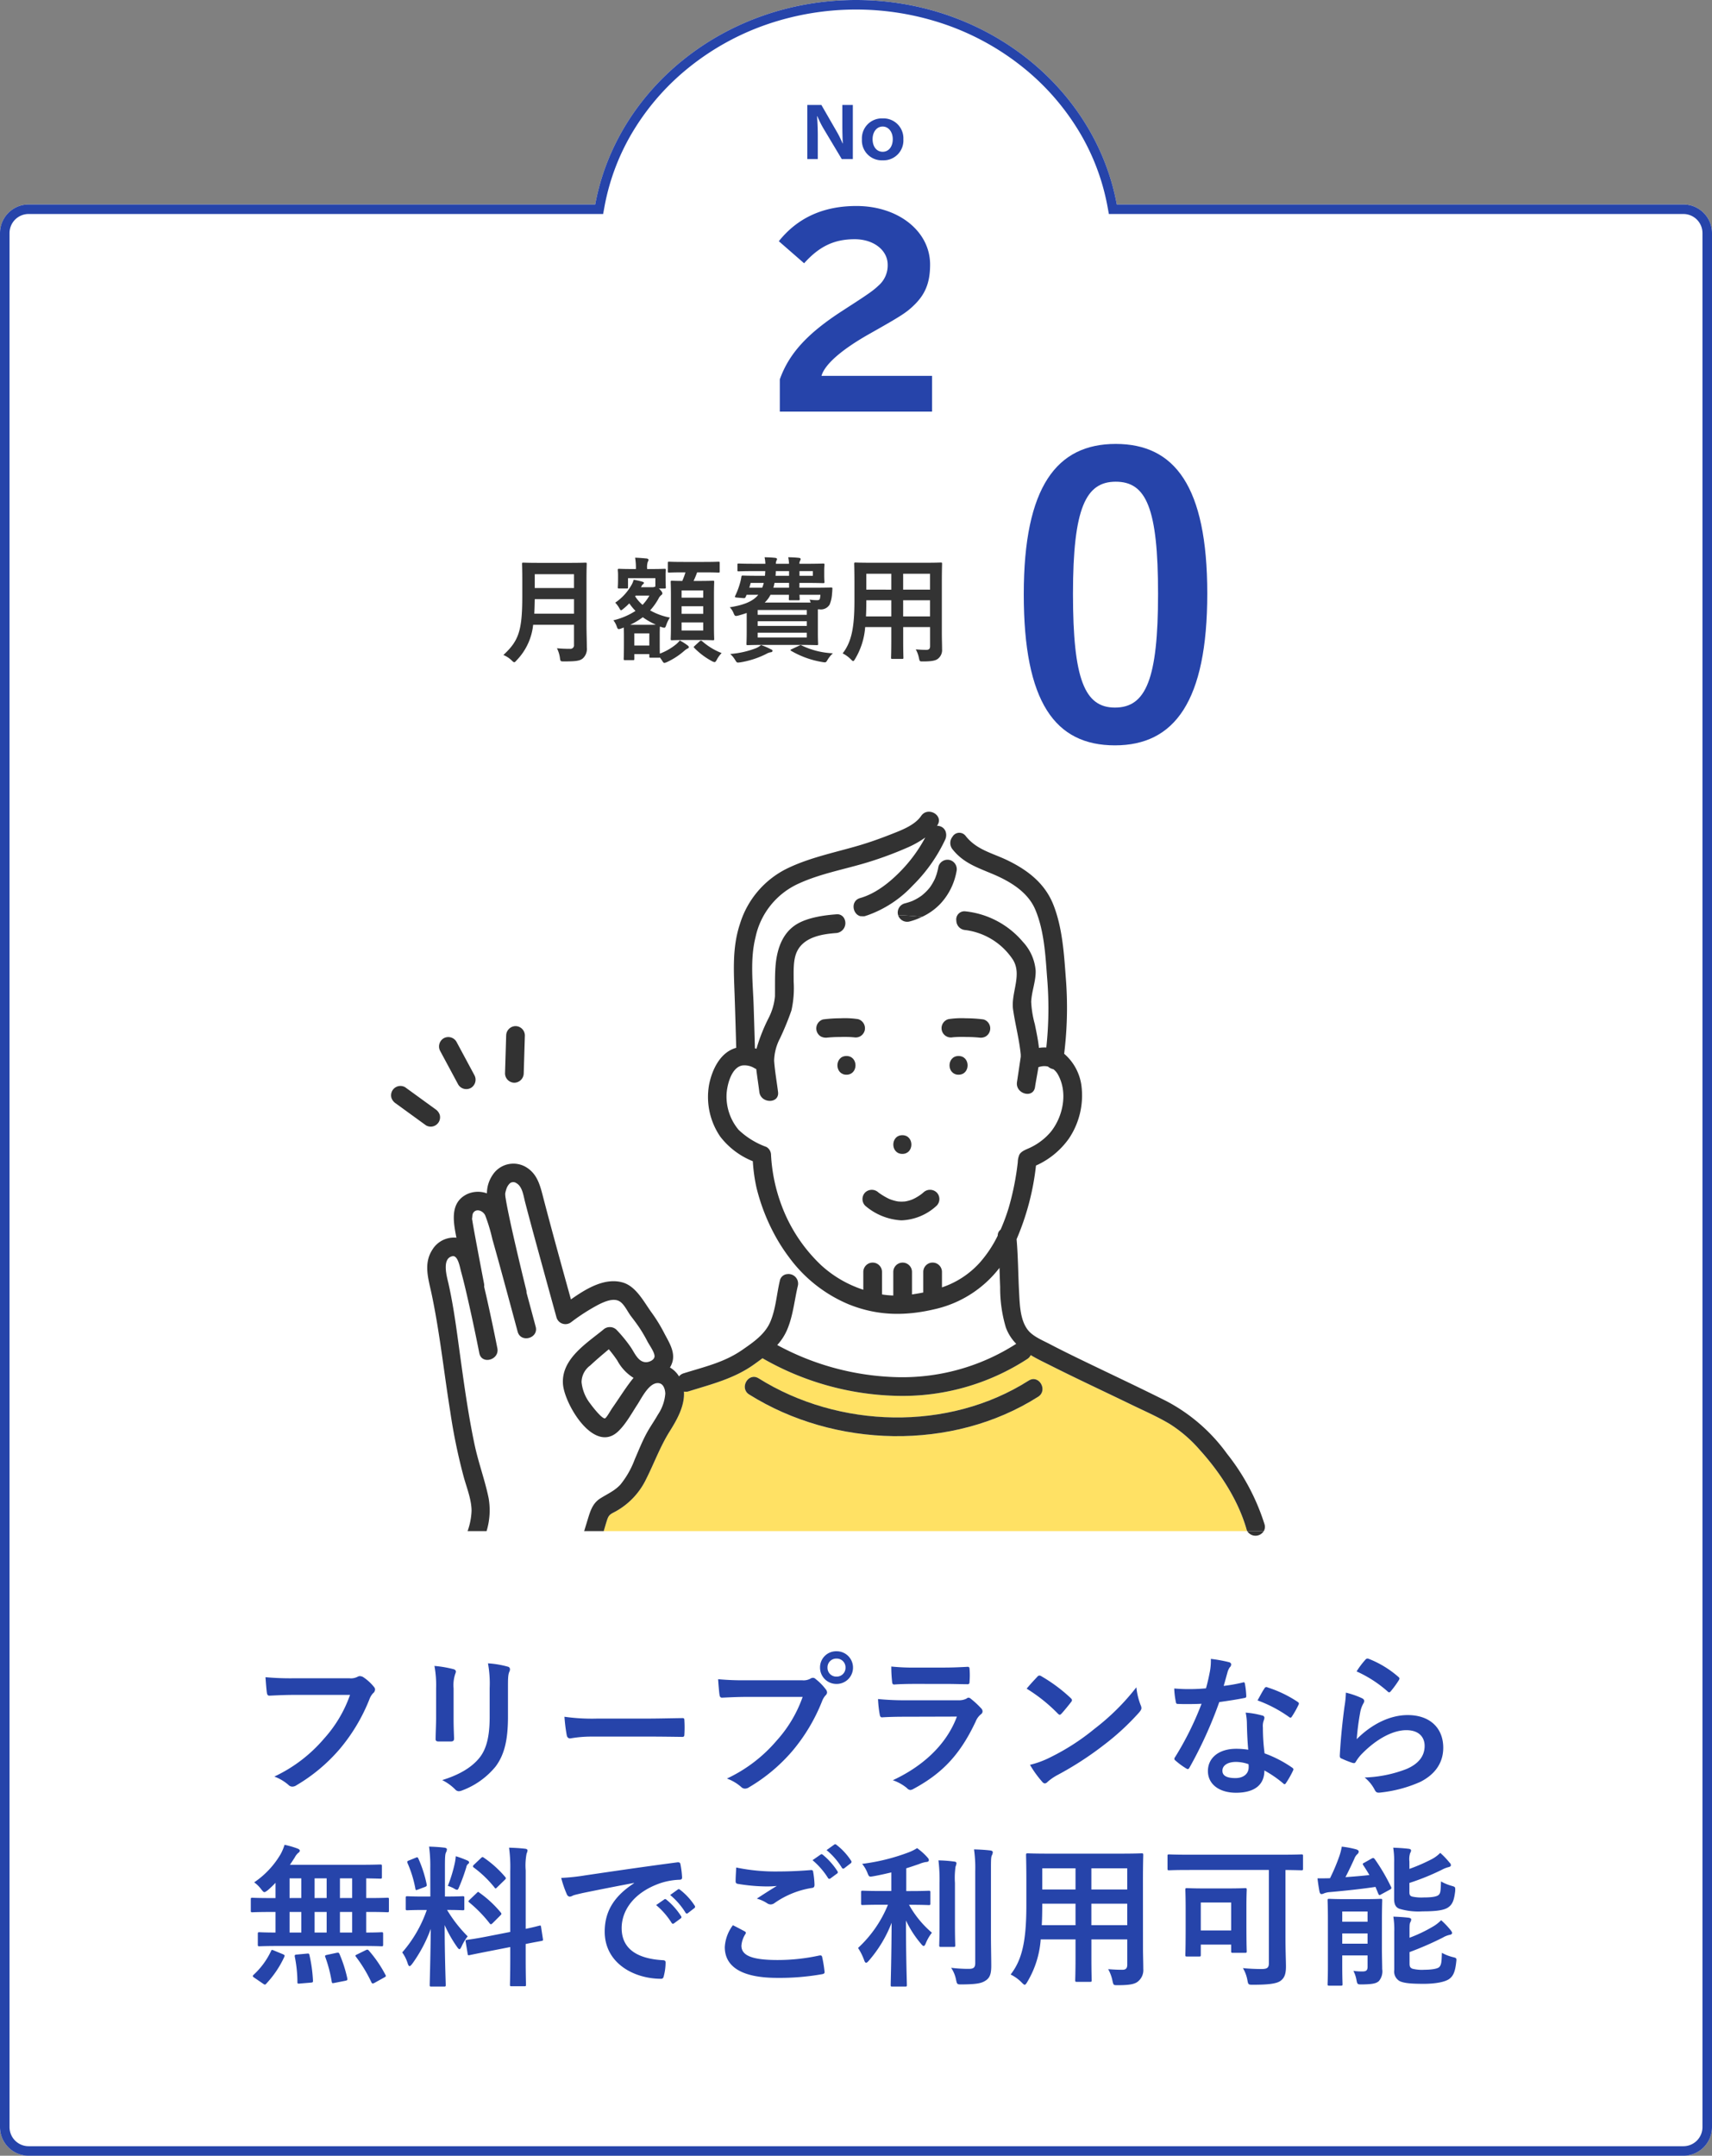 <svg xmlns="http://www.w3.org/2000/svg" width="359" height="452" viewBox="0 0 359 452"><rect x="0" y="0" width="359" height="452" fill="#808080" stroke="none"/><g transform="translate(-504 -6007)"><path d="M6,452a6,6,0,0,1-6-6V48.87a6,6,0,0,1,6-6H124.81C129.316,18.521,152.087,0,179.5,0s50.184,18.521,54.689,42.87H353a6,6,0,0,1,6,6V446a6,6,0,0,1-6,6Z" transform="translate(504 6007)" fill="#fff"/><path d="M353,450a4,4,0,0,0,4-4V48.87a4,4,0,0,0-4-4H232.526l-.3-1.636A47.088,47.088,0,0,0,225.9,26.952a50.849,50.849,0,0,0-11.705-13.081,54.323,54.323,0,0,0-15.876-8.709,57.564,57.564,0,0,0-37.634,0,54.324,54.324,0,0,0-15.876,8.709A50.848,50.848,0,0,0,133.1,26.952a47.086,47.086,0,0,0-6.325,16.281l-.3,1.636H6a4,4,0,0,0-4,4V446a4,4,0,0,0,4,4H353m0,2H6a6,6,0,0,1-6-6V48.87a6,6,0,0,1,6-6H124.81C129.316,18.521,152.087,0,179.5,0s50.184,18.521,54.689,42.87H353a6,6,0,0,1,6,6V446A6,6,0,0,1,353,452Z" transform="translate(504 6007)" fill="#2644aa"/><path d="M4.524,1.3H36.452V-6.188H13.26c.676-2.392,4.16-5.46,9.932-8.736l1.56-.884C29.8-18.668,31.1-19.5,32.5-20.852c2.548-2.392,3.536-4.888,3.536-8.684,0-6.968-6.656-12.272-15.444-12.272-6.916,0-12.324,2.444-16.276,7.384L9.62-29.8c3.172-3.536,6.292-5.044,10.608-5.044,3.952,0,6.916,2.288,6.916,5.356a5.591,5.591,0,0,1-1.924,4.368c-.988.936-1.872,1.612-6.4,4.524l-1.2.78C10.3-15.08,6.448-10.868,4.524-5.46Z" transform="translate(663 6092)" fill="#2644aa"/><path d="M1.288-10.99V.35h2.2v-5c0-1.33-.07-2.9-.154-3.976H3.4a21.209,21.209,0,0,0,1.358,2.7L8.512.35h2.324V-10.99h-2.2v4.34c0,1.274.042,2.884.1,3.724H8.68a20.649,20.649,0,0,0-1.3-2.618L4.242-10.99ZM17.094-8.176A4.182,4.182,0,0,0,12.74-3.794,4.167,4.167,0,0,0,17.094.616a4.163,4.163,0,0,0,4.34-4.41A4.179,4.179,0,0,0,17.094-8.176Zm0,1.708c1.218,0,2.114,1.12,2.114,2.646,0,1.582-.854,2.646-2.114,2.646S14.98-2.24,14.98-3.822C14.98-5.362,15.862-6.468,17.094-6.468Z" transform="translate(672 6040)" fill="#2644aa"/><path d="M18.984-15.48c0-2.04.048-3.12.048-3.264,0-.264-.024-.288-.264-.288-.168,0-.936.048-3.168.048H8.928c-2.232,0-3.024-.048-3.192-.048-.24,0-.264.024-.264.288,0,.144.048,1.224.048,3.264v3.528c0,7.3-.792,9.336-3.96,12.288A5.494,5.494,0,0,1,3.288,1.464c.264.264.408.384.552.384s.264-.144.5-.408A12.547,12.547,0,0,0,7.8-6h8.568v4.2a.749.749,0,0,1-.84.84,27.259,27.259,0,0,1-2.736-.12A6.639,6.639,0,0,1,13.416.936c.1.768.144.744.888.744,2.544,0,3.36-.12,3.984-.7a2.716,2.716,0,0,0,.768-2.232c0-1.32-.072-3.144-.072-4.8ZM8.04-8.328c.048-.912.072-1.92.1-3.048h8.232v3.048Zm8.328-8.28v2.9H8.136v-2.9Zm19.2,0c0-.408.048-.72.048-.864,0-.24-.024-.264-.288-.264-.144,0-.816.048-2.808.048H31.7v-.1a3.746,3.746,0,0,1,.12-1.368,1.043,1.043,0,0,0,.168-.48c0-.1-.144-.24-.384-.264-.84-.072-1.536-.144-2.424-.168a12.307,12.307,0,0,1,.168,2.28v.1h-.72c-1.968,0-2.664-.048-2.808-.048-.24,0-.264.024-.264.264,0,.168.048.456.048,1.008v.528c0,1.632-.048,1.9-.048,2.064,0,.24.024.264.264.264h1.632c.216,0,.24-.024.24-.264v-1.9h5.736v1.752l-.192.072a1.053,1.053,0,0,1-.456.072H30.408l.12-.216a1.117,1.117,0,0,1,.336-.432c.12-.1.168-.144.168-.264s-.1-.168-.336-.24a12.557,12.557,0,0,0-1.824-.408,4.388,4.388,0,0,1-.528,1.224,10.979,10.979,0,0,1-3.336,3.576,5.35,5.35,0,0,1,.888,1.2c.144.24.216.384.336.384s.264-.12.552-.36a12.543,12.543,0,0,0,1.176-1.08,12,12,0,0,0,1.3,1.584,14.923,14.923,0,0,1-4.632,1.968,4.568,4.568,0,0,1,.744,1.416c.12.312.216.432.384.432a1.587,1.587,0,0,0,.528-.144,4.669,4.669,0,0,0,.528-.192c0,.312.024.84.024,1.728v1.368c0,2.808-.048,3.312-.048,3.456,0,.264.024.288.288.288h1.68c.24,0,.264-.024.264-.288V.144H32.16v.5c0,.24.024.264.264.264H34.1c.168,0,.24,0,.264-.072l.432.6c.24.408.336.552.528.552A1.916,1.916,0,0,0,35.9,1.8,15.045,15.045,0,0,0,39.528-.576a3.7,3.7,0,0,1,.624-.432c.168-.072.288-.144.288-.288,0-.12-.048-.24-.264-.384a10.582,10.582,0,0,0-1.632-1.032,4.544,4.544,0,0,1-.816.84,11.954,11.954,0,0,1-3.36,1.92c-.024-.456-.024-1.248-.024-2.664V-4.1c0-.792.024-1.3.048-1.536l.384.144c.7.192.7.192.96-.528a6.167,6.167,0,0,1,.744-1.488,13.521,13.521,0,0,1-4.152-1.512,13.239,13.239,0,0,0,1.752-2.448,1.992,1.992,0,0,1,.6-.768c.144-.12.216-.192.216-.336,0-.168-.1-.408-.5-.816l-.24-.216h1.176c.264,0,.288-.024.288-.264,0-.168-.048-.432-.048-2.064ZM32.16-4.2v2.544H29.016V-4.2ZM28.152-6a15.369,15.369,0,0,0,2.64-1.584,15.05,15.05,0,0,0,2.736,1.56C33.168-6,32.64-6,31.824-6ZM29.3-12.12h2.88a10.189,10.189,0,0,1-1.44,1.944,7.944,7.944,0,0,1-1.56-1.8Zm10.44-4.872a14.622,14.622,0,0,1-.672,1.8c-1.464,0-2.016-.048-2.136-.048-.264,0-.288.024-.288.264,0,.144.048.96.048,2.88v6.288c0,1.824-.048,2.64-.048,2.76,0,.264.024.288.288.288.144,0,.792-.048,2.736-.048h3.072c1.92,0,2.592.048,2.76.048.24,0,.264-.024.264-.288,0-.12-.048-.936-.048-2.76v-6.384c0-1.824.048-2.664.048-2.784,0-.24-.024-.264-.264-.264-.168,0-.84.048-2.76.048h-1.3a18.575,18.575,0,0,0,.744-1.8h1.464c2.16,0,2.88.048,3.024.048.216,0,.24-.024.24-.264V-18.96c0-.24-.024-.264-.24-.264-.144,0-.864.048-3.024.048H39.312c-2.136,0-2.856-.048-3-.048-.24,0-.264.024-.264.264v1.752c0,.24.024.264.264.264.144,0,.864-.048,3-.048ZM43.464-4.8H38.928V-6.5h4.536ZM38.928-8.3V-9.888h4.536V-8.3Zm4.536-4.9v1.512H38.928V-13.2ZM41.712-1.608c-.24.216-.312.264-.12.456a15.021,15.021,0,0,0,3.672,2.76,1.438,1.438,0,0,0,.576.216c.168,0,.288-.144.5-.552a5.733,5.733,0,0,1,.984-1.344,13.661,13.661,0,0,1-4.1-2.5.342.342,0,0,0-.5.024ZM58.7-18.792a1.43,1.43,0,0,1,.1-.6c.048-.144.144-.264.144-.384,0-.144-.192-.24-.432-.264-.7-.072-1.3-.1-2.184-.12a7.613,7.613,0,0,1,.168,1.368H54.144c-2.3,0-3.1-.048-3.24-.048-.24,0-.264.024-.264.264v1.128c0,.216.024.24.264.24.144,0,.936-.048,3.24-.048h2.328c-.024.36-.024.672-.072.984H55.008c-2.328,0-3.12-.048-3.264-.048-.216,0-.264.072-.288.336a9.882,9.882,0,0,1-.288,1.272,16.065,16.065,0,0,1-1.008,2.664c-.1.216-.072.288.288.336l1.44.12c.312.024.384-.048.48-.264l.192-.432h2.448c-1.056,1.32-2.9,2.136-5.976,2.616a3.711,3.711,0,0,1,.792,1.224c.288.672.336.672,1.056.5.6-.168,1.176-.336,1.7-.528v3.936c0,1.608-.048,2.376-.048,2.544,0,.24.024.264.264.264.144,0,1.272-.048,3.48-.048h7.512c2.208,0,3.336.048,3.5.048.24,0,.264-.024.264-.264,0-.144-.048-.792-.048-2.3V-9.24h.312a2.142,2.142,0,0,0,2.16-1.008,6.881,6.881,0,0,0,.5-2.3c.048-.336.048-.6.072-.984.024-.192-.024-.288-.264-.288-.144,0-.96.048-3.288.048h-3.36v-1.008h1.1c2.5,0,3.72.048,3.864.048.264,0,.288-.024.288-.264,0-.12-.048-.48-.048-1.368v-.864c0-.84.048-1.2.048-1.344,0-.24-.024-.264-.288-.264-.144,0-1.368.048-3.864.048h-1.1a1.123,1.123,0,0,1,.12-.6,1.3,1.3,0,0,0,.144-.384c0-.144-.144-.24-.384-.264a21.242,21.242,0,0,0-2.232-.12,7.613,7.613,0,0,1,.168,1.368Zm-2.352,8.136a5.712,5.712,0,0,0,1.224-1.632H61.44c0,.5-.024.792-.024.888,0,.24.024.264.288.264h1.728c.24,0,.264-.024.264-.264,0-.072-.024-.36-.048-.888H68.04a6.077,6.077,0,0,1-.1.768c-.072.288-.216.36-.624.36a9.927,9.927,0,0,1-1.536-.12c.072.168.144.408.216.624ZM65.184-9.1v1.008h-10.3V-9.1Zm0,5.76h-10.3V-4.344h10.3ZM54.888-5.76v-.984h10.3v.984Zm3.288-8.016c.1-.312.168-.648.24-1.008h3.048v1.008Zm8.28-3.48v.984H63.648v-.984Zm-7.824.984c.024-.312.048-.648.048-.984h2.784v.984Zm-5.5,2.5.288-1.008H56.16a6.207,6.207,0,0,1-.336,1.008ZM62.016-.888c-.312.144-.336.192-.1.36A18.97,18.97,0,0,0,68.376,1.8a3.347,3.347,0,0,0,.576.072c.24,0,.336-.1.528-.432A6.273,6.273,0,0,1,70.656-.024a16.674,16.674,0,0,1-6.528-1.632c-.216-.12-.264-.1-.576.048Zm-6.432-.864a3.829,3.829,0,0,1-1.032.648A19.1,19.1,0,0,1,49.128.12a5.473,5.473,0,0,1,1.056,1.3c.264.408.312.5.576.5.1,0,.288-.024.5-.048A18.746,18.746,0,0,0,56.664.12a2.678,2.678,0,0,1,.96-.36c.24-.024.36-.144.36-.288,0-.168-.1-.24-.336-.336A13.547,13.547,0,0,0,55.584-1.752ZM93.5-14.832c0-2.5.048-3.792.048-3.936,0-.264-.024-.288-.264-.288-.168,0-.984.048-3.312.048H78.7c-2.3,0-3.144-.048-3.288-.048-.264,0-.288.024-.288.288,0,.144.048,1.44.048,3.936V-10.9c0,5.784-.72,8.64-2.472,10.9a6.294,6.294,0,0,1,1.7,1.224c.264.264.384.384.5.384s.24-.144.432-.48A15.09,15.09,0,0,0,77.424-5.52H82.9v2.856c0,2.328-.048,3.384-.048,3.552,0,.24.024.264.264.264h2.064c.24,0,.264-.024.264-.264,0-.144-.048-1.224-.048-3.552V-5.52h5.64v3.984c0,.552-.216.792-.768.792-.792,0-1.248-.024-2.232-.1A6.178,6.178,0,0,1,88.7.984c.168.72.144.7.888.7,1.992,0,2.712-.216,3.168-.624a2.3,2.3,0,0,0,.792-1.944c0-.984-.048-2.208-.048-3.312Zm-8.112,7.08v-3.384h5.64v3.384Zm5.64-8.952v3.336h-5.64V-16.7ZM77.592-7.752c.048-.936.072-1.968.072-3.12v-.264H82.9v3.384Zm.072-5.616V-16.7H82.9v3.336Z" transform="translate(608 6144)" fill="#333"/><path d="M22.96-61.92c-12.32,0-19.28,8.88-19.28,31.52S10.24,1.28,22.8,1.28c12.48,0,19.36-9.2,19.36-31.84C42.16-53.12,35.28-61.92,22.96-61.92Zm0,7.92c6.4,0,8.88,5.52,8.88,23.52,0,17.92-2.56,23.84-9.04,23.84-6.32,0-8.8-5.84-8.8-23.84C14-48.56,16.72-54,22.96-54Z" transform="translate(715 6162)" fill="#2644aa"/><path d="M-105.6-18.624a26.935,26.935,0,0,1-5.408,9.12,30.926,30.926,0,0,1-10.464,8A9.515,9.515,0,0,1-118.5.256a1.123,1.123,0,0,0,.8.352,1.548,1.548,0,0,0,.864-.288A35.884,35.884,0,0,0-107.744-7.3a37.684,37.684,0,0,0,6.208-10.4,3.852,3.852,0,0,1,.736-1.248,1.092,1.092,0,0,0,.448-.8.8.8,0,0,0-.224-.544,9.847,9.847,0,0,0-2.336-2.112,1.565,1.565,0,0,0-.608-.16.9.9,0,0,0-.48.128,3.06,3.06,0,0,1-1.76.32h-11.424a56,56,0,0,1-6.144-.224c.064.928.192,2.592.288,3.232.064.448.192.672.608.64,1.376-.064,3.2-.16,5.28-.16Zm18.048,4.864c0,1.376-.1,3.232-.1,4.352-.032.384.16.544.608.544h2.56c.512,0,.7-.16.7-.64-.032-1.12-.1-2.368-.1-4.032V-20a7.365,7.365,0,0,1,.352-3.04,1.341,1.341,0,0,0,.128-.48c0-.224-.16-.416-.544-.512A23.683,23.683,0,0,0-87.9-24.7a21.91,21.91,0,0,1,.352,4.672ZM-72.48-20c0-1.984,0-2.816.288-3.488A1.013,1.013,0,0,0-72.064-24a.538.538,0,0,0-.448-.544,20.025,20.025,0,0,0-4.16-.7,23.5,23.5,0,0,1,.352,5.216v6.048c0,4.064-.672,6.72-2.144,8.544-1.7,2.112-4.384,3.616-7.808,4.672a10.4,10.4,0,0,1,2.72,1.952,1.038,1.038,0,0,0,.768.384,2.023,2.023,0,0,0,.672-.16,16.51,16.51,0,0,0,7.04-5.024c1.888-2.528,2.592-5.7,2.592-10.432ZM-43.2-9.888c2.368,0,4.736.032,7.136.064.448.032.576-.1.576-.48a23.587,23.587,0,0,0,0-3.008c0-.384-.1-.48-.576-.448-2.464.032-4.928.1-7.36.1h-10.3a41.111,41.111,0,0,1-6.912-.384,34.73,34.73,0,0,0,.48,3.872c.1.48.352.672.736.672a25.589,25.589,0,0,1,4.7-.384Zm32.512-8.32A26.935,26.935,0,0,1-16.1-9.088a30.926,30.926,0,0,1-10.464,8A9.515,9.515,0,0,1-23.584.672a1.123,1.123,0,0,0,.8.352A1.548,1.548,0,0,0-21.92.736,35.884,35.884,0,0,0-12.832-6.88a37.683,37.683,0,0,0,6.208-10.4,3.852,3.852,0,0,1,.736-1.248.876.876,0,0,0,.32-.608,1.09,1.09,0,0,0-.256-.64A11.794,11.794,0,0,0-8-21.984a.749.749,0,0,0-.544-.224,1.02,1.02,0,0,0-.544.192,3.06,3.06,0,0,1-1.76.32H-22.272a56,56,0,0,1-6.144-.224c.064.928.192,2.592.288,3.232.064.448.192.672.608.64,1.376-.064,3.2-.16,5.28-.16Zm7.1-9.568A3.375,3.375,0,0,0-7.04-24.352a3.415,3.415,0,0,0,3.456,3.424A3.415,3.415,0,0,0-.128-24.352,3.415,3.415,0,0,0-3.584-27.776Zm0,1.536A1.833,1.833,0,0,1-1.7-24.352a1.833,1.833,0,0,1-1.888,1.888,1.833,1.833,0,0,1-1.888-1.888A1.833,1.833,0,0,1-3.584-26.24Zm22.816,5.312c1.952,0,3.456.064,4.512.064.48.032.576-.1.576-.64a16.248,16.248,0,0,0,0-2.5c0-.352-.1-.512-.384-.512-1.248.064-2.944.16-5.024.16h-5.76A44.087,44.087,0,0,1,7.9-24.576a27.891,27.891,0,0,0,.16,3.072c.032.512.128.7.448.7,1.344-.1,2.944-.128,4.384-.128Zm2.432,6.848C19.36-7.9,14.144-3.488,8.224-.736A9.381,9.381,0,0,1,11.2.928a1.044,1.044,0,0,0,.7.384,1.537,1.537,0,0,0,.64-.224C18.72-2.24,22.4-6.24,25.6-13.056a3.665,3.665,0,0,1,1.088-1.5.772.772,0,0,0,.352-.608.943.943,0,0,0-.32-.672,18.887,18.887,0,0,0-2.144-1.984.824.824,0,0,0-.48-.224.688.688,0,0,0-.416.192,3.52,3.52,0,0,1-1.7.352H11.008A56.631,56.631,0,0,1,5.12-17.76a24.258,24.258,0,0,0,.352,3.232c.064.416.192.608.48.608,1.6-.1,3.2-.128,4.8-.128Zm14.624-5.856a33.873,33.873,0,0,1,6.528,5.216c.16.16.288.256.416.256s.224-.1.384-.256c.448-.48,1.5-1.76,1.984-2.4a.688.688,0,0,0,.192-.416c0-.128-.1-.256-.288-.448a33.368,33.368,0,0,0-6.112-4.544.853.853,0,0,0-.416-.16.6.6,0,0,0-.448.256C37.92-21.792,36.992-20.8,36.288-19.936Zm.7,15.968a22.172,22.172,0,0,0,2.56,3.552.83.83,0,0,0,.544.352.885.885,0,0,0,.576-.32,11.045,11.045,0,0,1,2.144-1.472A68.8,68.8,0,0,0,52.48-8.128a52.3,52.3,0,0,0,7.36-6.784c.352-.416.512-.672.512-.96a1.565,1.565,0,0,0-.16-.608,14.284,14.284,0,0,1-.9-3.744,48.076,48.076,0,0,1-8.768,8.7,47.432,47.432,0,0,1-9.216,5.952A19.278,19.278,0,0,1,36.992-3.968Zm45.76-3.168a16.492,16.492,0,0,0-2.528-.192c-3.616,0-5.92,1.888-5.92,4.672,0,2.752,2.368,4.544,5.888,4.544,3.648,0,5.952-1.472,5.952-4.672A23.8,23.8,0,0,1,90.048-.1c.128.128.224.192.32.192s.192-.064.288-.224A19.689,19.689,0,0,0,92.128-2.72c.16-.32.128-.448-.192-.672a25.091,25.091,0,0,0-5.76-2.976,41.791,41.791,0,0,1-.352-5.44,3.325,3.325,0,0,1,.128-1.312,4.011,4.011,0,0,0,.192-.672A.492.492,0,0,0,85.7-14.3a17.3,17.3,0,0,0-3.488-.608,11.239,11.239,0,0,1,.256,2.272C82.5-11.136,82.56-9.184,82.752-7.136Zm.064,3.04a3.686,3.686,0,0,1,.032.64c0,1.344-1.056,2.272-2.784,2.272-1.824,0-2.72-.512-2.72-1.536,0-1.216,1.248-1.856,2.848-1.856A8.155,8.155,0,0,1,82.816-4.1ZM77.6-20.512c.288-.96.544-1.952.768-2.72a3.518,3.518,0,0,1,.512-1.184.788.788,0,0,0,.288-.608c0-.224-.192-.416-.512-.48a29.592,29.592,0,0,0-3.744-.672,12.384,12.384,0,0,1-.192,2.592c-.224,1.152-.448,2.24-.832,3.584-1.472.128-2.432.16-3.68.16-.928,0-1.664-.032-2.976-.128a16.718,16.718,0,0,0,.32,2.72c.064.416.128.512.448.512.8.032,1.056.032,1.76.032.992,0,1.984,0,3.2-.064A64.557,64.557,0,0,1,67.424-5.6a.612.612,0,0,0-.16.384c0,.128.064.224.224.352A15.191,15.191,0,0,0,69.7-3.232a.887.887,0,0,0,.384.16c.128,0,.224-.1.352-.32a88.422,88.422,0,0,0,6.24-13.728c1.984-.288,3.552-.512,5.28-.864.256-.032.384-.1.384-.384a17.364,17.364,0,0,0-.288-2.592c-.064-.352-.192-.352-.48-.256A34.392,34.392,0,0,1,77.6-20.512Zm7.1,3.04a27.655,27.655,0,0,1,6.624,3.488.446.446,0,0,0,.288.128c.1,0,.192-.064.288-.224a19.463,19.463,0,0,0,1.344-2.368.763.763,0,0,0,.128-.384c0-.128-.1-.224-.288-.352a24.966,24.966,0,0,0-6.272-3.008.446.446,0,0,0-.672.224C85.728-19.392,85.248-18.432,84.7-17.472Zm20.768-6.08a25.525,25.525,0,0,1,6.464,4.16c.16.16.256.224.384.224.1,0,.224-.1.352-.256a20.954,20.954,0,0,0,1.632-2.24.887.887,0,0,0,.16-.384c0-.128-.064-.224-.224-.352a20.99,20.99,0,0,0-6.272-3.808.535.535,0,0,0-.608.16A17.527,17.527,0,0,0,105.472-23.552Zm-2.24,4.448a19.941,19.941,0,0,1-.288,2.88c-.384,2.848-.8,6.624-.992,10.336,0,.448.128.512.448.64a22,22,0,0,0,2.176.864c.416.1.544.1.736-.224a8.756,8.756,0,0,1,1.376-1.76c3.008-3.04,6.4-4.864,9.216-4.864,2.752,0,3.84,1.568,3.84,3.3,0,2.048-1.184,3.712-3.776,4.832a26.552,26.552,0,0,1-8.8,1.792,8.187,8.187,0,0,1,2.176,2.72c.288.48.576.512,1.28.416a27.746,27.746,0,0,0,8.192-2.208c2.752-1.376,4.832-3.68,4.832-7.168,0-4.128-2.784-6.848-7.456-6.848-3.9,0-7.744,2.08-10.688,5.056a53.406,53.406,0,0,1,.768-5.824,6,6,0,0,1,.64-1.7.952.952,0,0,0,.16-.48c0-.256-.16-.448-.512-.608A18,18,0,0,0,103.232-19.1Zm-206.464,53.12c3.008,0,4.032.064,4.224.064.32,0,.352-.032.352-.352v-2.24c0-.32-.032-.352-.352-.352-.16,0-1.024.064-3.2.064V26.88h.512c2.784,0,3.744.064,3.936.064.288,0,.32-.032.32-.352V24.256c0-.32-.032-.352-.32-.352-.192,0-1.152.064-3.936.064h-.512V19.84c1.984.032,2.752.064,2.912.064.352,0,.384-.032.384-.32v-2.3c0-.32-.032-.352-.384-.352-.192,0-1.28.064-4.384.064h-14.528c.384-.544.736-1.088,1.056-1.6a3,3,0,0,1,.736-.928.557.557,0,0,0,.288-.448c0-.16-.192-.32-.448-.416a18.312,18.312,0,0,0-2.752-.8,10.27,10.27,0,0,1-.8,1.92,18.285,18.285,0,0,1-5.568,5.952,6.6,6.6,0,0,1,1.44,1.408c.352.448.512.64.7.64.16,0,.352-.128.736-.416.544-.48,1.088-.992,1.6-1.536v3.2h-.928c-2.784,0-3.744-.064-3.936-.064-.288,0-.32.032-.32.352v2.336c0,.32.032.352.32.352.192,0,1.152-.064,3.936-.064h.928V31.2c-2.3,0-3.2-.064-3.36-.064-.32,0-.352.032-.352.352v2.24c0,.32.032.352.352.352.192,0,1.248-.064,4.224-.064Zm-4.48-2.816V26.88h2.56V31.2Zm-5.312,0V26.88h2.528V31.2Zm-5.248,0V26.88h2.464V31.2Zm10.56-7.232V19.84h2.56v4.128Zm-5.312,0V19.84h2.528v4.128Zm-5.248,0V19.84h2.464v4.128ZM-123.84,41.92c.192.128.288.192.384.192a.387.387,0,0,0,.288-.192,21,21,0,0,0,3.776-5.6c.128-.32.128-.384-.288-.576l-1.856-.768c-.448-.192-.512-.192-.64.128a15.953,15.953,0,0,1-3.616,4.928c-.128.128-.192.192-.192.288s.1.224.32.352Zm19.744-6.144c-.416.192-.448.256-.256.512a29.333,29.333,0,0,1,3.232,5.344c.16.288.256.32.64.128l2.016-1.12c.416-.224.448-.288.288-.576a26.161,26.161,0,0,0-3.456-5.056c-.224-.256-.32-.288-.7-.1Zm-6.3.1c-.448.1-.512.16-.384.48A28.242,28.242,0,0,1-109.44,41.5c.064.352.128.352.608.256l2.272-.448c.416-.1.448-.16.384-.512a27.651,27.651,0,0,0-1.632-5.088c-.128-.288-.192-.32-.608-.256Zm-6.3-.064c-.48.032-.544.1-.48.48a27.835,27.835,0,0,1,.544,5.28c0,.32.032.384.544.32l2.3-.192c.384-.032.448-.128.416-.448a30.807,30.807,0,0,0-.736-5.312c-.064-.352-.16-.352-.544-.32Zm27.936-12.16H-90.08c-2.5,0-3.3-.064-3.488-.064-.32,0-.352.032-.352.352v2.272c0,.288.032.32.352.32.192,0,.992-.064,3.488-.064h.576a26.894,26.894,0,0,1-5.152,8.9A7.925,7.925,0,0,1-93.5,37.7c.128.384.256.544.384.544.16,0,.32-.192.576-.512a30.121,30.121,0,0,0,3.872-7.3c-.064,5.984-.224,11.264-.224,11.744,0,.32.032.352.352.352h2.624c.352,0,.384-.032.384-.352,0-.48-.224-6.208-.224-12.544a26.8,26.8,0,0,0,2.592,4.576c.224.32.384.48.512.48s.256-.192.448-.576A9.759,9.759,0,0,1-80.928,32a28.524,28.524,0,0,1-4.32-5.536c2.3,0,3.072.064,3.264.064.32,0,.352-.032.352-.32V23.936c0-.32-.032-.352-.352-.352-.192,0-.992.064-3.456.064H-85.7V17.632c0-2.176.032-2.848.224-3.232a1.5,1.5,0,0,0,.192-.672c0-.128-.192-.288-.512-.32-1.088-.128-2.048-.192-3.232-.224a29.854,29.854,0,0,1,.256,4.512ZM-76.9,32.032c-2.784.544-3.84.64-4.16.7s-.352.064-.288.416l.416,2.528c.032.288.1.32.416.256s1.344-.288,4.128-.832L-72,34.24v2.368c0,3.552-.064,5.312-.064,5.5,0,.32.032.352.352.352h2.656c.32,0,.352-.032.352-.352,0-.16-.064-1.984-.064-5.536V33.6c2.208-.448,3.072-.576,3.3-.64.352-.064.352-.1.32-.384l-.384-2.5c-.064-.352-.064-.384-.352-.32s-1.024.288-2.88.672V18.176a13.143,13.143,0,0,1,.192-3.552,1.806,1.806,0,0,0,.192-.64c0-.192-.192-.32-.48-.352-1.12-.128-2.176-.192-3.392-.224A30.267,30.267,0,0,1-72,18.272v12.8Zm-3.616-7.712c-.16.16-.256.256-.256.352,0,.064.1.128.224.256A27.361,27.361,0,0,1-76.32,29.28c.224.256.288.256.64-.064l1.568-1.568c.32-.32.32-.384.1-.672a22.923,22.923,0,0,0-4.416-4.1c-.16-.128-.224-.192-.32-.192-.064,0-.128.064-.288.224Zm.928-7.36c-.32.288-.288.448-.064.608A23.12,23.12,0,0,1-75.3,21.76c.192.288.256.256.608-.1l1.536-1.5c.288-.256.288-.384.1-.608a22.57,22.57,0,0,0-4.512-4.064c-.288-.192-.32-.128-.608.128Zm-5.5,4.448a8.8,8.8,0,0,1,1.28.544,1.6,1.6,0,0,0,.64.288c.192,0,.288-.192.48-.672A39.856,39.856,0,0,0-81.216,17.5a1.134,1.134,0,0,1,.384-.7.321.321,0,0,0,.192-.32c0-.16-.1-.256-.352-.384a22.372,22.372,0,0,0-2.432-.9,11.888,11.888,0,0,1-.192,1.376A29.965,29.965,0,0,1-85.088,21.408Zm-8.1-5.344c-.416.16-.48.224-.352.576A24.13,24.13,0,0,1-91.9,21.984c.064.352.1.384.576.192l1.376-.512c.416-.16.48-.256.416-.576a25.572,25.572,0,0,0-1.728-5.376c-.16-.32-.192-.352-.576-.192Zm47.136,4.8c-3.872,2.528-6.144,5.6-6.144,10.144,0,6.656,6.176,9.888,11.808,9.888.384,0,.512-.192.608-.672a11.383,11.383,0,0,0,.352-2.752c0-.352-.192-.48-.7-.48-5.568-.352-8.512-2.592-8.512-6.72,0-3.84,2.72-7.584,8.16-9.44a14.278,14.278,0,0,1,3.9-.7c.416,0,.608-.1.608-.48a18.282,18.282,0,0,0-.352-2.816c-.032-.224-.192-.416-.672-.352-8.256,1.088-15.3,2.144-19.232,2.72a44.145,44.145,0,0,1-5.088.544A22.3,22.3,0,0,0-60.128,23.2a.748.748,0,0,0,.608.48,1.868,1.868,0,0,0,.7-.256c.48-.16.8-.224,2.016-.512,3.424-.7,6.848-1.376,10.752-2.112Zm4.64,4.576a15.878,15.878,0,0,1,3.232,3.712.334.334,0,0,0,.544.1l1.344-.992a.323.323,0,0,0,.1-.512,14.728,14.728,0,0,0-3.04-3.424c-.192-.16-.32-.192-.48-.064Zm2.944-2.112a15.138,15.138,0,0,1,3.2,3.68.328.328,0,0,0,.544.1l1.28-.992a.37.37,0,0,0,.1-.576,13.364,13.364,0,0,0-3.04-3.3c-.192-.16-.288-.192-.48-.064Zm13.152,6.336a8.444,8.444,0,0,0-1.7,4.576c0,4.16,3.616,6.464,11.008,6.464a50.79,50.79,0,0,0,9.376-.768c.384-.064.576-.192.544-.48a26.756,26.756,0,0,0-.512-3.136c-.064-.288-.224-.384-.672-.288a40.711,40.711,0,0,1-8.672.928c-5.5,0-7.584-.992-7.584-3.008a5.259,5.259,0,0,1,.832-2.432c.16-.256.128-.416-.16-.576C-23.68,30.5-24.48,30.08-25.312,29.664Zm.7-12.1c-.064,1.152-.128,2.08-.128,2.848,0,.384.128.512.416.576a38.289,38.289,0,0,0,5.888.544,19.539,19.539,0,0,0,2.336-.1c-1.12.672-2.528,1.568-4.192,2.656a7.646,7.646,0,0,1,2.24,1.024,1.344,1.344,0,0,0,.672.192,1.364,1.364,0,0,0,.8-.288,18.643,18.643,0,0,1,7.84-3.168c.384-.032.544-.224.544-.672a18.679,18.679,0,0,0-.288-2.72c-.032-.256-.16-.384-.48-.352-2.048.16-4.32.288-6.656.288A40.369,40.369,0,0,1-24.608,17.568Zm16-1.536a15.878,15.878,0,0,1,3.232,3.712.334.334,0,0,0,.544.1l1.344-.992a.323.323,0,0,0,.1-.512,14.728,14.728,0,0,0-3.04-3.424c-.192-.16-.32-.192-.48-.064Zm2.944-2.112a15.138,15.138,0,0,1,3.2,3.68.328.328,0,0,0,.544.1L-.64,16.7a.37.37,0,0,0,.1-.576,13.364,13.364,0,0,0-3.04-3.3c-.192-.16-.288-.192-.48-.064ZM7.2,25.376A25.236,25.236,0,0,1,.928,34.432a11.921,11.921,0,0,1,1.28,2.56c.128.384.256.544.416.544s.32-.16.576-.448a26.616,26.616,0,0,0,4.768-7.936c-.032,7.3-.192,12.48-.192,13.056,0,.288.032.32.352.32h2.656c.352,0,.384-.032.384-.32,0-.576-.192-5.824-.192-13.536a22.164,22.164,0,0,0,3.168,4.9c.224.288.416.448.544.448.16,0,.288-.192.448-.576a9.289,9.289,0,0,1,1.28-2.208,21.313,21.313,0,0,1-4.8-5.856h.256c2.752,0,3.68.064,3.872.064.32,0,.352-.032.352-.352v-2.3c0-.32-.032-.352-.352-.352-.192,0-1.12.064-3.872.064H11.04V17.728c.96-.288,1.856-.608,2.72-.9a6.109,6.109,0,0,1,1.408-.416c.352,0,.608-.128.608-.384,0-.224-.1-.352-.32-.608a13.055,13.055,0,0,0-2.144-1.92,9.558,9.558,0,0,1-1.632.832A42.052,42.052,0,0,1,1.792,16.8a7.342,7.342,0,0,1,1.056,1.76c.384.992.384.992,1.312.832,1.28-.224,2.528-.512,3.744-.8v3.9H5.824c-2.784,0-3.712-.064-3.9-.064-.32,0-.352.032-.352.352v2.3c0,.32.032.352.352.352.192,0,1.12-.064,3.9-.064Zm21.6-7.1c0-2.176,0-2.88.192-3.264a1.5,1.5,0,0,0,.192-.672c0-.16-.192-.32-.512-.352-1.088-.128-2.24-.192-3.424-.224a27.186,27.186,0,0,1,.256,4.576V37.568c0,1.024-.384,1.248-1.408,1.248a29.327,29.327,0,0,1-3.648-.224,6.729,6.729,0,0,1,1.024,2.464c.224,1.024.224,1.024,1.216,1.024,3.1-.032,4.128-.224,5.024-.832.928-.608,1.152-1.536,1.152-3.1,0-1.6-.064-4.128-.064-6.368ZM18.016,29.632c0,2.72-.064,4.032-.064,4.224,0,.32.032.352.352.352H20.96c.32,0,.352-.032.352-.352,0-.192-.064-1.5-.064-4.224V20.8a16.427,16.427,0,0,1,.128-3.424,2.542,2.542,0,0,0,.192-.7c0-.192-.128-.32-.448-.352a28.042,28.042,0,0,0-3.328-.256,34.208,34.208,0,0,1,.224,4.768Zm42.656-9.408c0-3.328.064-5.056.064-5.248,0-.352-.032-.384-.352-.384-.224,0-1.312.064-4.416.064H40.928c-3.072,0-4.192-.064-4.384-.064-.352,0-.384.032-.384.384,0,.192.064,1.92.064,5.248v5.248c0,7.712-.96,11.52-3.3,14.528A8.392,8.392,0,0,1,35.2,41.632c.352.352.512.512.672.512s.32-.192.576-.64a20.12,20.12,0,0,0,2.784-8.864h7.3v3.808c0,3.1-.064,4.512-.064,4.736,0,.32.032.352.352.352h2.752c.32,0,.352-.032.352-.352,0-.192-.064-1.632-.064-4.736V32.64h7.52v5.312c0,.736-.288,1.056-1.024,1.056-1.056,0-1.664-.032-2.976-.128a8.237,8.237,0,0,1,.9,2.432c.224.96.192.928,1.184.928,2.656,0,3.616-.288,4.224-.832a3.061,3.061,0,0,0,1.056-2.592c0-1.312-.064-2.944-.064-4.416Zm-10.816,9.44V25.152h7.52v4.512Zm7.52-11.936v4.448h-7.52V17.728ZM39.456,29.664c.064-1.248.1-2.624.1-4.16v-.352h6.976v4.512Zm.1-7.488V17.728h6.976v4.448Zm47.52-4.1V37.664c0,.96-.416,1.184-1.568,1.184-1.184,0-2.688-.064-3.872-.192a7.623,7.623,0,0,1,.928,2.464c.192,1.024.192,1.024,1.216,1.024,3.04,0,4.928-.192,5.76-.832.832-.608,1.12-1.5,1.12-2.976,0-1.312-.1-2.848-.1-6.24V18.08c2.24.032,3.136.064,3.328.064.32,0,.352-.032.352-.352V15.168c0-.32-.032-.352-.352-.352-.192,0-1.184.064-4,.064H70.176c-2.816,0-3.808-.064-4-.064-.32,0-.352.032-.352.352v2.624c0,.32.032.352.352.352.192,0,1.184-.064,4-.064ZM72.448,36.224c.32,0,.352-.032.352-.352V33.728h6.368V35.1c0,.32.032.352.384.352H82.08c.32,0,.352-.032.352-.352,0-.192-.064-1.088-.064-5.76V25.76c0-2.368.064-3.328.064-3.52,0-.32-.032-.352-.352-.352-.224,0-1.056.064-3.584.064H73.5c-2.5,0-3.36-.064-3.584-.064-.32,0-.352.032-.352.352,0,.224.064,1.184.064,4.256v3.36c0,4.9-.064,5.792-.064,6.016,0,.32.032.352.352.352ZM72.8,24.9h6.368v5.856H72.8Zm37.984,3.872c0-2.688.064-4.1.064-4.288,0-.32-.032-.352-.352-.352-.192,0-.992.064-3.36.064h-4c-2.368,0-3.168-.064-3.392-.064-.32,0-.352.032-.352.352,0,.224.064,1.408.064,4v9.6c0,2.592-.064,3.712-.064,3.936,0,.288.032.32.352.32h2.432c.32,0,.352-.032.352-.32,0-.192-.064-1.408-.064-3.936V36h5.312v2.4c0,.7-.288.96-1.056.96a12.622,12.622,0,0,1-1.92-.128,6.514,6.514,0,0,1,.64,1.888c.192.96.192.96,1.184.96,2.4-.032,3.008-.256,3.52-.7a3.163,3.163,0,0,0,.7-2.528c0-.992-.064-2.72-.064-4.352Zm-3.008-1.984v2.144h-5.312V26.784Zm-5.312,6.752V31.392h5.312v2.144Zm14.112,1.76a67.195,67.195,0,0,0,6.976-3.04,4.866,4.866,0,0,1,1.44-.576c.288-.032.512-.192.512-.384,0-.16-.1-.32-.32-.608a16.994,16.994,0,0,0-1.984-2.08,7.9,7.9,0,0,1-1.728,1.344,30.224,30.224,0,0,1-4.9,2.336V30.752c0-1.248.032-1.44.16-1.7a1.233,1.233,0,0,0,.192-.576c0-.224-.192-.32-.544-.384-1.056-.128-2.176-.192-3.2-.224a16.846,16.846,0,0,1,.192,3.1V39.04a2.311,2.311,0,0,0,1.12,2.336c.96.48,2.688.576,5.056.576,2.592,0,4.48-.416,5.312-.992.9-.64,1.28-1.568,1.5-3.552.1-.832.1-.864-.7-1.056a9.343,9.343,0,0,1-2.3-.9c-.064,1.728-.064,2.464-.544,2.976-.416.416-1.856.576-3.1.576a8.284,8.284,0,0,1-2.56-.224c-.48-.224-.576-.48-.576-1.088Zm-.032-19.008a4.238,4.238,0,0,1,.16-1.76,1.115,1.115,0,0,0,.192-.544c0-.192-.192-.32-.544-.352-1.056-.128-2.176-.192-3.2-.224a17.225,17.225,0,0,1,.192,3.136v7.584c0,1.184.352,1.792,1.088,2.08a13.842,13.842,0,0,0,4.9.544c2.624,0,4.448-.192,5.344-.832.9-.608,1.248-1.5,1.472-3.424.032-.864.032-.864-.736-1.088a9.991,9.991,0,0,1-2.24-.928c-.064,1.76-.064,2.4-.448,2.784-.384.416-1.5.576-3.2.576a9.149,9.149,0,0,1-2.432-.192c-.448-.16-.544-.384-.544-.96V20.8a49.849,49.849,0,0,0,6.784-2.752,6.084,6.084,0,0,1,1.472-.576c.256-.064.448-.192.448-.384a.757.757,0,0,0-.288-.544,16.331,16.331,0,0,0-1.952-2.048,7.2,7.2,0,0,1-1.76,1.312,38.37,38.37,0,0,1-4.7,2.048Zm-9.44.256c-.352.16-.416.256-.224.544.448.672.864,1.344,1.28,2.048-1.6.192-3.3.32-5.024.448.64-1.216,1.344-2.72,1.856-3.84a2.552,2.552,0,0,1,.576-.928.805.805,0,0,0,.352-.576c0-.224-.16-.352-.512-.48a19.867,19.867,0,0,0-3.04-.576,12.629,12.629,0,0,1-.576,2.176A39.521,39.521,0,0,1,99.9,19.808c-.832.032-1.792.032-2.624.032.1.928.256,1.92.416,2.784.1.384.224.512.416.512a1.186,1.186,0,0,0,.48-.128,3.99,3.99,0,0,1,1.28-.288c3.232-.288,6.56-.64,9.568-1.088l.576,1.408c.16.352.256.384.608.16l1.824-.992c.352-.192.384-.32.224-.64a40.7,40.7,0,0,0-3.36-5.728c-.192-.256-.32-.352-.672-.16Z" transform="translate(683 6381)" fill="#2644aa"/><g transform="translate(64.763 5844.807)"><path d="M548.759,425.091c-.008-.051-.016-.094,0,0Z" transform="translate(-3.533 -11.899)" fill="#ffe164"/><path d="M697.4,483a28.4,28.4,0,0,0-6.315-5.456c-2.567-1.536-5.37-2.752-8.059-4.057-5.548-2.693-11.145-5.29-16.655-8.059-1.5-.756-3.03-1.475-4.436-2.318a1.94,1.94,0,0,1-.731.823,47.947,47.947,0,0,1-27.682,7.709,59.2,59.2,0,0,1-27.833-7.876c-.594.449-1.2.884-1.8,1.314-4.157,2.966-8.889,4.123-13.694,5.627a1.869,1.869,0,0,1-.977.051c.2,3-1.454,5.893-2.991,8.342-2,3.18-3.228,6.62-4.91,9.954a15.334,15.334,0,0,1-6.453,6.848c-.892.489-1.347.611-1.7,1.6-.277.791-.492,1.607-.737,2.408l-.032.106h134.95a2.122,2.122,0,0,1-.163-.411C705.43,493.484,701.639,487.686,697.4,483Zm-33.9-11.161c-18.005,11.437-42.683,10.748-60.6-.472-2.136-1.339-.166-4.73,1.98-3.386,16.785,10.512,39.762,11.192,56.639.472C663.664,467.094,665.629,470.489,663.5,471.839Z" transform="translate(-6.57 -16.788)" fill="#ffe164"/><path d="M618.475,445.539c-.761,3.191-1.014,6.506-2.383,9.525a11.487,11.487,0,0,1-1.943,2.913,55.537,55.537,0,0,0,24.735,6.723,44.153,44.153,0,0,0,25.377-6.981,9.514,9.514,0,0,1-2.182-3.452,28.747,28.747,0,0,1-1.185-8.438c-.056-1.345-.1-2.691-.142-4.035a23.681,23.681,0,0,1-13.3,8.6c-6.3,1.523-12.162,1.515-18.261-.93a29.671,29.671,0,0,1-12.536-9.848l-.419,3.494A2.009,2.009,0,0,1,618.475,445.539Z" transform="translate(-11.932 -13.771)" fill="#fff"/><path d="M630.762,351.282c3.129-.883,6.017-3.115,8.4-5.553a30.973,30.973,0,0,0,5.253-7.141,20.344,20.344,0,0,1-3.959,2.205,76.039,76.039,0,0,1-7.831,2.92c-4.876,1.518-10.039,2.391-14.705,4.524a15.962,15.962,0,0,0-9.109,11.311c-1.166,4.677-.534,9.63-.38,14.4q.142,4.425.264,8.853c.109.031.218.058.324.093a36.514,36.514,0,0,1,2.529-6.411,12.337,12.337,0,0,0,1.346-4.586c.029-2.013-.036-4.025.1-6.037.237-3.52,1.3-7.227,4.58-9.154,2.276-1.335,5.6-1.819,8.192-2a1.621,1.621,0,0,1,1.664.885q1.671-.326,3.353-.5C629.135,354.646,628.712,351.86,630.762,351.282Z" transform="translate(-11.158 -0.797)" fill="#fff"/><path d="M642.258,354.674c0-.012-.01-.023-.015-.035a1.98,1.98,0,0,1,1.37-2.413,15.77,15.77,0,0,0,1.563-.492l.024-.009.021-.01q.2-.088.389-.182.328-.162.645-.345.34-.2.666-.417c.114-.078.225-.159.337-.238a12.229,12.229,0,0,0,1.086-1.007c.177-.189.343-.386.51-.584.067-.094.135-.186.2-.281a11,11,0,0,0,.8-1.367c.055-.111.108-.222.159-.336l.026-.058c.093-.254.191-.505.273-.763a13.113,13.113,0,0,0,.4-1.641,1.984,1.984,0,0,1,2.412-1.369,2,2,0,0,1,1.37,2.412,13.414,13.414,0,0,1-3.383,6.762,12.724,12.724,0,0,1-3.821,2.726c2.332.223,4.717.514,7.17.822a1.706,1.706,0,0,1,1.87-1.969,18.285,18.285,0,0,1,12.1,6.418,10.043,10.043,0,0,1,2.664,6.014c.063,2.22-.85,4.341-.938,6.541a21.212,21.212,0,0,0,.763,4.691c.327,1.631.689,3.3.862,4.965a8.27,8.27,0,0,1,1.545-.078,76.444,76.444,0,0,0,.157-14.79c-.343-4.661-.623-9.751-2.464-14.115-1.581-3.747-5.346-5.955-8.96-7.479-3.233-1.362-6.159-2.327-8.417-5.194a2.1,2.1,0,0,1,.01-2.616,11.383,11.383,0,0,0-1.463-1.15,2.281,2.281,0,0,1-.083,1.782,33.472,33.472,0,0,1-6.813,9.617,23.864,23.864,0,0,1-9.644,6.281A55.63,55.63,0,0,1,642.258,354.674Z" transform="translate(-14.694 -0.604)" fill="#fff"/><path d="M671.412,390.63a3.585,3.585,0,0,0-.944-1.073,2.334,2.334,0,0,1-1.114-.547,3.325,3.325,0,0,0-1.128-.072,4.809,4.809,0,0,0-.881.2c-.207,1.409-.509,2.822-.709,4.173-.37,2.492-4.149,1.427-3.783-1.042q.233-1.562.465-3.124c.1-.646.193-1.291.288-1.937.021-.148.052-.3.066-.448q.038-.248-.037.218c.01-.162.011-.324.007-.487-.311-3.169-1.136-6.234-1.6-9.38-.515-3.5,1.938-7.252-.017-10.469a14.062,14.062,0,0,0-10.019-6.257,2.008,2.008,0,0,1-1.87-1.953c-2.453-.308-4.837-.6-7.17-.822a13.9,13.9,0,0,1-2.641.981,2,2,0,0,1-2.4-1.334,55.63,55.63,0,0,0-6.6.092c-.106.032-.209.075-.317.105a1.9,1.9,0,0,1-1.016.017q-1.683.18-3.353.5a2.09,2.09,0,0,1-1.664,3.037c-3.107.222-6.887.872-8.294,3.974-.816,1.8-.634,4.272-.655,6.2a21.441,21.441,0,0,1-.467,6.056,58.515,58.515,0,0,1-2.406,5.868,10.62,10.62,0,0,0-1.223,4.658c.152,2.192.55,4.391.823,6.572.314,2.5-3.613,2.472-3.922,0-.2-1.6-.458-3.2-.648-4.811a2.164,2.164,0,0,1-.337-.158,3.992,3.992,0,0,0-2.568-.594c-2.327.376-3.229,4.13-3.323,6.063a10.891,10.891,0,0,0,2.525,7.433,16.6,16.6,0,0,0,5.829,3.589,1.961,1.961,0,0,1,.972,1.693,35.409,35.409,0,0,0,2.2,10.534,33.152,33.152,0,0,0,8.386,12.641,24.1,24.1,0,0,0,8.764,5.073v-3.728a1.961,1.961,0,0,1,3.922,0v4.714a17.578,17.578,0,0,0,2.365.225v-4.938a1.961,1.961,0,1,1,3.922,0v4.712c.784-.106,1.566-.241,2.343-.4l.021,0v-4.311a1.961,1.961,0,0,1,3.922,0v3.239a18.662,18.662,0,0,0,7.892-5.148,25.185,25.185,0,0,0,3.8-5.7,1.543,1.543,0,0,1,.6-1.254,40.5,40.5,0,0,0,1.692-4.557,57.1,57.1,0,0,0,1.917-9.608,4.119,4.119,0,0,1,.343-1.585c.51-.852,1.659-1.12,2.491-1.563a12.744,12.744,0,0,0,4.116-3.234C672.576,399.372,673.537,394.362,671.412,390.63ZM638.821,403.4c2.528,0,2.523,3.922,0,3.922S636.3,403.4,638.821,403.4ZM627.1,390.716c-2.528,0-2.523-3.922,0-3.922S629.624,390.716,627.1,390.716Zm2.915-8.062a1.957,1.957,0,0,1-1.215.236,21.736,21.736,0,0,0-3.032-.078,27.075,27.075,0,0,0-2.96.154l.443-.059a2.288,2.288,0,0,1-1.5-.2,1.961,1.961,0,0,1-.7-2.683,1.953,1.953,0,0,1,1.172-.9,28.83,28.83,0,0,1,3.669-.237,18.3,18.3,0,0,1,3.661.183,1.961,1.961,0,0,1,.468,3.584Zm16,35.522a11.41,11.41,0,0,1-7.421,3.077,12.687,12.687,0,0,1-7.571-3.077,1.982,1.982,0,0,1,0-2.774,2.017,2.017,0,0,1,2.773,0,14.184,14.184,0,0,0,1.275.838q.363.212.741.4c.112.056.226.109.34.16l.024.009a9.008,9.008,0,0,0,1.381.418c.116.024.233.046.349.066l.047.005c.214.015.426.031.641.033s.425-.016.639-.021l.154-.015c.078-.014.156-.026.234-.042a7.468,7.468,0,0,0,1.37-.411c.057-.031.3-.147.329-.16q.366-.187.716-.4.366-.226.714-.479c.187-.134.253-.2.492-.4a2.013,2.013,0,0,1,2.773,0A1.971,1.971,0,0,1,646.015,418.176Zm4.593-27.46c-2.528,0-2.523-3.922,0-3.922S653.133,390.716,650.609,390.716Zm6.575-9.18a2,2,0,0,1-.9,1.172,2.141,2.141,0,0,1-1.5.2l.438.059a27.062,27.062,0,0,0-2.96-.154,21.388,21.388,0,0,0-3.072.081l.291-.04a1.953,1.953,0,0,1-2.169-2.881,1.978,1.978,0,0,1,1.171-.9,18.292,18.292,0,0,1,3.66-.183,28.843,28.843,0,0,1,3.669.237,1.883,1.883,0,0,1,1.172.9A1.983,1.983,0,0,1,657.184,381.535Z" transform="translate(-10.365 -3.187)" fill="#fff"/><path d="M566.779,487.824c1.489-.947,3.016-1.581,4.241-2.91a18.742,18.742,0,0,0,3.005-5.293c.819-1.87,1.561-3.778,2.545-5.572.714-1.3,1.578-2.512,2.308-3.8a9.133,9.133,0,0,0,1.553-4.416c-.023-.845-.345-2.014-1.3-2.179-2.024-.35-3.648,3.1-4.566,4.5-1.21,1.85-2.437,4.123-4.051,5.633-5.056,4.727-11.225-5.752-11.539-9.934-.392-5.236,4.857-8.493,8.44-11.411a2.014,2.014,0,0,1,2.773,0,29.661,29.661,0,0,1,2.924,3.553c.868,1.208,1.629,3.383,3.441,3.247.62-.047,1.589-.485,1.625-1.208.04-.838-1.066-2.335-1.467-3.095-.41-.777-.839-1.544-1.3-2.289-.666-1.069-1.424-2.066-2.186-3.067-.7-.92-1.343-2.4-2.3-3.038-1.319-.875-3.29.034-4.523.65a41.687,41.687,0,0,0-5.573,3.563c-.01.007-.021.01-.031.017a1.951,1.951,0,0,1-3.175-.9q-1.429-5.167-2.845-10.337c-1.257-4.59-2.521-9.179-3.725-13.783-.369-1.408-.567-3.309-1.836-4.039a1.131,1.131,0,0,0-.852-.2,1.07,1.07,0,0,0-.474.193,2.753,2.753,0,0,0-.773,1.205,7.3,7.3,0,0,0-.247.934c0,.028-.005.117-.006.139a5.8,5.8,0,0,0,.059.695l.019.114c.028.161.052.323.079.484.153.91.334,1.815.519,2.719.483,2.352,1.014,4.693,1.556,7.032q1.056,4.56,2.18,9.1a2.061,2.061,0,0,1,.057.539q.962,3.568,1.919,7.137c.655,2.445-3.129,3.478-3.782,1.042q-1.065-3.978-2.146-7.952c-1.036-3.821-2.074-7.643-3.155-11.452a36.159,36.159,0,0,0-1.5-4.964c-.425-.943-1.783-1.526-2.463-.627-.3.4-.2.879-.308,1.325.085.472.156.949.24,1.422.282,1.6.581,3.2.881,4.8q.691,3.691,1.4,7.378a2.113,2.113,0,0,1,.018.642c.176.756.355,1.512.526,2.269q1.195,5.295,2.247,10.623c.489,2.469-3.292,3.516-3.782,1.042q-1.073-5.419-2.29-10.81c-.48-2.121-.972-4.243-1.549-6.34-.237-.859-.644-3.414-1.8-3.181-2.321.466-1.127,4.422-.836,5.712.831,3.688,1.39,7.424,1.908,11.166,1.043,7.528,2,15.185,3.571,22.624.8,3.789,2.172,7.433,2.947,11.226a14.987,14.987,0,0,1-.431,6.917h20.466l.719-2.353C564.673,490.565,565.143,488.865,566.779,487.824Z" transform="translate(-1.689 -11.444)" fill="#fff"/><path d="M536.33,395.664q.237.442.475.884a1.978,1.978,0,0,0,2.683.7,2,2,0,0,0,.7-2.683l-3.288-6.118q-.238-.442-.475-.884a1.979,1.979,0,0,0-2.684-.7,2,2,0,0,0-.7,2.683Q534.686,392.606,536.33,395.664Z" transform="translate(-1.483 -6.962)" fill="#323232"/><path d="M550.62,395.833a2,2,0,0,0,1.961-1.961l.212-6.946q.014-.5.03-1a1.978,1.978,0,0,0-1.961-1.961,2,2,0,0,0-1.961,1.961q-.106,3.472-.211,6.945c-.01.334-.02.667-.03,1A1.978,1.978,0,0,0,550.62,395.833Z" transform="translate(-3.522 -6.624)" fill="#323232"/><path d="M530.077,406.824a2,2,0,0,0,1.171-.9,1.977,1.977,0,0,0,.2-1.511,2.241,2.241,0,0,0-.9-1.171l-5.562-4.04-.79-.574a1.98,1.98,0,0,0-1.51-.2,2,2,0,0,0-1.172.9,1.979,1.979,0,0,0-.2,1.51,2.253,2.253,0,0,0,.9,1.172l5.563,4.04c.262.192.526.383.79.573A1.974,1.974,0,0,0,530.077,406.824Z" transform="translate(0 -8.473)" fill="#323232"/><path d="M662.928,385.9a1.961,1.961,0,0,0,.7-2.683,1.883,1.883,0,0,0-1.172-.9,28.843,28.843,0,0,0-3.669-.237,18.292,18.292,0,0,0-3.66.183,1.978,1.978,0,0,0-1.171.9,1.953,1.953,0,0,0,2.169,2.881l-.291.04a21.388,21.388,0,0,1,3.072-.081,27.062,27.062,0,0,1,2.96.154l-.438-.059A2.141,2.141,0,0,0,662.928,385.9Z" transform="translate(-17.01 -6.381)" fill="#323232"/><path d="M633.69,384.676a1.987,1.987,0,0,0-1.369-2.413,18.3,18.3,0,0,0-3.661-.183,28.83,28.83,0,0,0-3.669.237,1.953,1.953,0,0,0-1.172.9,1.961,1.961,0,0,0,.7,2.683,2.288,2.288,0,0,0,1.5.2l-.443.059a27.075,27.075,0,0,1,2.96-.154,21.736,21.736,0,0,1,3.032.078,1.957,1.957,0,0,0,1.215-.236A2,2,0,0,0,633.69,384.676Z" transform="translate(-13.139 -6.381)" fill="#323232"/><path d="M630.527,391.154c-2.523,0-2.528,3.922,0,3.922S633.055,391.154,630.527,391.154Z" transform="translate(-13.792 -7.547)" fill="#323232"/><path d="M643.975,410.207c-2.524,0-2.528,3.922,0,3.922S646.5,410.207,643.975,410.207Z" transform="translate(-15.519 -9.994)" fill="#323232"/><path d="M657.5,391.154c-2.523,0-2.528,3.922,0,3.922S660.028,391.154,657.5,391.154Z" transform="translate(-17.256 -7.547)" fill="#323232"/><path d="M652.077,353.183a13.414,13.414,0,0,0,3.383-6.762,2,2,0,0,0-1.37-2.412,1.984,1.984,0,0,0-2.412,1.369,13.113,13.113,0,0,1-.4,1.641c-.082.258-.18.509-.273.763l-.026.058c-.051.113-.1.225-.159.336a11,11,0,0,1-.8,1.367c-.065.1-.133.187-.2.281-.167.2-.333.395-.51.584a12.229,12.229,0,0,1-1.086,1.007c-.112.079-.223.16-.337.238q-.326.221-.666.417-.316.183-.645.345-.192.094-.389.182l-.021.01-.024.009a15.77,15.77,0,0,1-1.563.492,1.98,1.98,0,0,0-1.37,2.413c0,.012.011.023.015.035,1.657.068,3.334.191,5.039.353A12.724,12.724,0,0,0,652.077,353.183Z" transform="translate(-15.653 -1.487)" fill="#323232"/><path d="M643.231,357.265a2,2,0,0,0,2.4,1.334,13.9,13.9,0,0,0,2.641-.981C646.565,357.456,644.888,357.333,643.231,357.265Z" transform="translate(-15.667 -3.195)" fill="#323232"/><path d="M642.795,429.746a11.41,11.41,0,0,0,7.421-3.077,1.971,1.971,0,0,0,0-2.774,2.013,2.013,0,0,0-2.773,0c-.239.2-.305.264-.492.4q-.348.252-.714.479-.35.216-.716.4c-.024.012-.272.129-.329.16a7.468,7.468,0,0,1-1.37.411c-.078.016-.156.028-.234.042l-.154.015c-.214.005-.425.023-.639.021s-.427-.018-.641-.033l-.047-.005c-.117-.02-.234-.042-.349-.066a9.008,9.008,0,0,1-1.381-.418l-.024-.009c-.114-.051-.227-.1-.34-.16q-.378-.186-.741-.4A14.184,14.184,0,0,1,638,423.9a2.017,2.017,0,0,0-2.773,0,1.982,1.982,0,0,0,0,2.774A12.687,12.687,0,0,0,642.795,429.746Z" transform="translate(-14.565 -11.681)" fill="#323232"/><path d="M635.143,357.477c.108-.031.211-.073.317-.105q-.668.051-1.333.122A1.9,1.9,0,0,0,635.143,357.477Z" transform="translate(-14.498 -3.209)" fill="#323232"/><path d="M705.515,481.773a45.822,45.822,0,0,0-7.851-14.758,36.758,36.758,0,0,0-12.82-11.1c-5.663-2.841-11.4-5.527-17.1-8.286-2.429-1.176-4.858-2.358-7.248-3.613-1.5-.791-3.52-1.584-4.6-2.96-1.611-2.06-1.7-5.262-1.833-7.745-.209-3.765-.207-7.534-.533-11.292a53.993,53.993,0,0,0,4.066-15.443,16.9,16.9,0,0,0,6.913-5.674,16.183,16.183,0,0,0,2.614-11.1,10.671,10.671,0,0,0-3.618-6.666,78.568,78.568,0,0,0,.33-16.1c-.37-5.036-.723-10.419-2.6-15.158-1.753-4.417-5.268-7.162-9.462-9.226-3.248-1.6-6.585-2.209-8.923-5.178a1.655,1.655,0,0,0-2.763.157,7.723,7.723,0,0,1,1.682,2.2,7.723,7.723,0,0,0-1.682-2.2,2.1,2.1,0,0,0-.01,2.616c2.257,2.867,5.184,3.831,8.417,5.194,3.614,1.524,7.379,3.732,8.96,7.479,1.841,4.364,2.121,9.454,2.464,14.115a76.444,76.444,0,0,1-.157,14.79,8.27,8.27,0,0,0-1.545.078c-.173-1.668-.535-3.335-.862-4.965a21.212,21.212,0,0,1-.763-4.691c.088-2.2,1-4.321.938-6.541a10.043,10.043,0,0,0-2.664-6.014,18.285,18.285,0,0,0-12.1-6.418,1.706,1.706,0,0,0-1.87,1.969l2.182.273-2.182-.273a2.008,2.008,0,0,0,1.87,1.953,14.062,14.062,0,0,1,10.019,6.257c1.954,3.216-.5,6.965.017,10.469.463,3.146,1.288,6.211,1.6,9.38,0,.163,0,.325-.007.487q.075-.467.037-.218c-.014.15-.045.3-.066.448-.094.646-.192,1.291-.288,1.937q-.233,1.562-.465,3.124c-.366,2.469,3.412,3.534,3.783,1.042.2-1.351.5-2.764.709-4.173a4.809,4.809,0,0,1,.881-.2,3.325,3.325,0,0,1,1.128.072,2.334,2.334,0,0,0,1.114.547,3.585,3.585,0,0,1,.944,1.073c2.125,3.731,1.164,8.742-1.439,12.031a12.744,12.744,0,0,1-4.116,3.234c-.832.443-1.981.711-2.491,1.563a4.119,4.119,0,0,0-.343,1.585,57.1,57.1,0,0,1-1.917,9.608,40.5,40.5,0,0,1-1.692,4.557,1.543,1.543,0,0,0-.6,1.254,25.185,25.185,0,0,1-3.8,5.7,18.662,18.662,0,0,1-7.892,5.148v-3.239a1.961,1.961,0,0,0-3.922,0V433.2l-.021,0c-.777.155-1.558.29-2.343.4v-4.712a1.961,1.961,0,1,0-3.922,0v4.938a17.578,17.578,0,0,1-2.365-.225v-4.714a1.961,1.961,0,0,0-3.922,0v3.728a24.1,24.1,0,0,1-8.764-5.073,33.152,33.152,0,0,1-8.386-12.641,35.409,35.409,0,0,1-2.2-10.534,1.961,1.961,0,0,0-.972-1.693,16.6,16.6,0,0,1-5.829-3.589,10.891,10.891,0,0,1-2.525-7.433c.094-1.932,1-5.686,3.323-6.063a3.992,3.992,0,0,1,2.568.594,2.164,2.164,0,0,0,.337.158c.189,1.606.448,3.213.648,4.811.309,2.472,4.236,2.5,3.922,0-.273-2.181-.671-4.38-.823-6.572a10.62,10.62,0,0,1,1.223-4.658,58.515,58.515,0,0,0,2.406-5.868,21.441,21.441,0,0,0,.467-6.056c.021-1.927-.16-4.4.655-6.2,1.407-3.1,5.187-3.752,8.294-3.974a2.09,2.09,0,0,0,1.664-3.037c-1.029.2-2.056.438-3.084.73,1.028-.293,2.054-.53,3.084-.73a1.621,1.621,0,0,0-1.664-.885c-2.6.186-5.916.669-8.192,2-3.283,1.927-4.343,5.634-4.58,9.154-.136,2.012-.071,4.023-.1,6.037a12.337,12.337,0,0,1-1.346,4.586,36.514,36.514,0,0,0-2.529,6.411c-.106-.036-.215-.063-.324-.093q-.122-4.428-.264-8.853c-.154-4.767-.786-9.72.38-14.4a15.962,15.962,0,0,1,9.109-11.311c4.666-2.134,9.83-3.006,14.705-4.524A76.039,76.039,0,0,0,630.42,340a20.344,20.344,0,0,0,3.959-2.205,30.973,30.973,0,0,1-5.253,7.141c-2.387,2.438-5.276,4.67-8.4,5.553-2.05.579-1.626,3.364.026,3.8q.665-.072,1.333-.122a23.864,23.864,0,0,0,9.644-6.281,33.472,33.472,0,0,0,6.813-9.617,2.281,2.281,0,0,0,.083-1.782,31.542,31.542,0,0,0-3.392-1.883,31.542,31.542,0,0,1,3.392,1.883,1.814,1.814,0,0,0-.786-.9,1.993,1.993,0,0,0-1.009-.246c.022-.031.048-.059.07-.092,1.429-2.089-1.968-4.053-3.386-1.979-1.328,1.942-4.06,2.963-6.159,3.791-2.276.9-4.584,1.729-6.931,2.419-5.005,1.469-10.19,2.494-14.921,4.768a19.194,19.194,0,0,0-9.985,11.677c-1.655,4.95-1.286,10-1.111,15.112q.184,5.426.331,10.853c-3.34.915-5.064,4.556-5.694,7.74a14.738,14.738,0,0,0,2.322,10.85,16.161,16.161,0,0,0,6.852,5.188,35.022,35.022,0,0,0,.76,5.511,41.58,41.58,0,0,0,3.991,10.237,37.04,37.04,0,0,0,2.876,4.433l.407-3.385-.407,3.385a29.671,29.671,0,0,0,12.536,9.848c6.1,2.445,11.957,2.453,18.261.93a23.681,23.681,0,0,0,13.3-8.6c.046,1.344.086,2.69.142,4.035a28.747,28.747,0,0,0,1.185,8.438,9.515,9.515,0,0,0,2.182,3.452,44.153,44.153,0,0,1-25.377,6.981,55.537,55.537,0,0,1-24.735-6.723,11.487,11.487,0,0,0,1.943-2.913c1.369-3.019,1.622-6.335,2.383-9.525a2.009,2.009,0,0,0-2.238-2.43l-.358,2.986.358-2.986a1.7,1.7,0,0,0-1.544,1.388c-.675,2.829-.843,5.89-1.987,8.589-1.123,2.646-3.587,4.314-5.875,5.9-3.79,2.628-7.8,3.51-12.315,4.921a1.927,1.927,0,0,0-.963.648,5.393,5.393,0,0,0-1.9-1.869,4.7,4.7,0,0,0,.594-1.5c.388-2.038-.89-3.96-1.789-5.689a32.8,32.8,0,0,0-2.6-4.252c-1.671-2.28-3.286-5.607-6.171-6.4-3.75-1.037-7.638,1.333-10.8,3.564-2.012-7.26-4.03-14.52-5.925-21.812-.581-2.237-1.187-4.4-3.238-5.766a5.192,5.192,0,0,0-7.245,1.465,6.885,6.885,0,0,0-1.209,3.88,5.486,5.486,0,0,0-4.146.157c-3.7,1.783-2.885,5.853-2.254,9.141a5.283,5.283,0,0,0-5.051,2.53c-1.909,2.955-.8,6.167-.136,9.315,1.706,8.1,2.571,16.414,3.892,24.589a119.345,119.345,0,0,0,2.888,13.938c.624,2.182,1.585,4.62,1.584,6.914a14.322,14.322,0,0,1-.831,4.236h3.98a14.987,14.987,0,0,0,.431-6.917c-.775-3.793-2.148-7.437-2.947-11.226-1.569-7.438-2.528-15.1-3.571-22.624-.518-3.742-1.077-7.478-1.908-11.166-.291-1.29-1.485-5.246.836-5.712,1.158-.233,1.565,2.322,1.8,3.181.577,2.1,1.069,4.218,1.549,6.34q1.22,5.389,2.29,10.81c.49,2.474,4.271,1.427,3.782-1.042q-1.055-5.325-2.247-10.623c-.171-.757-.35-1.513-.526-2.269a2.115,2.115,0,0,0-.018-.642q-.71-3.688-1.4-7.378c-.3-1.6-.6-3.2-.881-4.8-.084-.473-.155-.95-.24-1.422.1-.446.007-.926.308-1.325.68-.9,2.038-.316,2.463.627A36.159,36.159,0,0,1,543.6,422c1.081,3.809,2.119,7.631,3.155,11.452q1.079,3.974,2.146,7.952c.653,2.435,4.437,1.4,3.782-1.042q-.956-3.569-1.919-7.137a2.066,2.066,0,0,0-.057-.539q-1.126-4.544-2.18-9.1c-.542-2.338-1.073-4.68-1.556-7.032-.186-.9-.366-1.809-.52-2.719-.027-.16-.051-.322-.079-.484l-.019-.114a5.8,5.8,0,0,1-.059-.695c0-.022.006-.111.006-.139a7.3,7.3,0,0,1,.247-.934,2.753,2.753,0,0,1,.773-1.205,1.07,1.07,0,0,1,.474-.193,1.131,1.131,0,0,1,.852.2c1.27.73,1.468,2.63,1.836,4.039,1.2,4.6,2.468,9.193,3.725,13.783q1.416,5.171,2.845,10.337a1.951,1.951,0,0,0,3.175.9c.01-.007.021-.01.031-.017a41.684,41.684,0,0,1,5.573-3.563c1.233-.616,3.2-1.525,4.523-.65.958.635,1.6,2.119,2.3,3.038.762,1,1.52,2,2.186,3.067.465.745.9,1.512,1.3,2.289.4.76,1.507,2.257,1.467,3.095-.036.723-1,1.161-1.625,1.208-1.812.137-2.573-2.039-3.441-3.247A29.661,29.661,0,0,0,569.62,441a2.014,2.014,0,0,0-2.773,0c-3.582,2.918-8.832,6.175-8.439,11.411.314,4.183,6.483,14.662,11.539,9.934,1.614-1.51,2.841-3.783,4.051-5.633.919-1.4,2.542-4.854,4.566-4.5.951.165,1.273,1.334,1.3,2.179a9.132,9.132,0,0,1-1.553,4.416c-.73,1.292-1.594,2.5-2.308,3.8-.984,1.794-1.726,3.7-2.545,5.572a18.742,18.742,0,0,1-3.005,5.293c-1.225,1.329-2.753,1.964-4.241,2.91-1.636,1.041-2.106,2.741-2.643,4.493l-.719,2.353h4.1l.032-.106c.245-.8.46-1.618.737-2.408.348-.989.8-1.111,1.7-1.6a15.334,15.334,0,0,0,6.453-6.848c1.681-3.335,2.915-6.775,4.91-9.954,1.537-2.449,3.186-5.345,2.991-8.342a1.869,1.869,0,0,0,.977-.051c4.8-1.5,9.537-2.661,13.694-5.627.6-.431,1.207-.865,1.8-1.314a59.2,59.2,0,0,0,27.833,7.876,47.947,47.947,0,0,0,27.682-7.709,1.94,1.94,0,0,0,.731-.823c1.406.844,2.934,1.563,4.436,2.318,5.51,2.77,11.107,5.366,16.655,8.059,2.689,1.306,5.492,2.521,8.059,4.057a28.4,28.4,0,0,1,6.315,5.456c4.239,4.686,8.03,10.485,9.785,16.6a2.122,2.122,0,0,0,.163.411h3.461A1.787,1.787,0,0,0,705.515,481.773ZM546.343,413.192c-.008-.047-.01-.06-.009-.055S546.335,413.145,546.343,413.192Zm26.47,38.383c-1.441,1.856-2.681,3.872-4.035,5.792-.349.494-1.266,2.165-1.578,2.216-.631.1-2.589-2.41-3.067-3.083a8.692,8.692,0,0,1-1.828-4.512,4.371,4.371,0,0,1,1.8-3.478c1.264-1.18,2.583-2.3,3.915-3.41a26.54,26.54,0,0,1,1.784,2.365,9.622,9.622,0,0,0,3.4,3.632C573.074,451.254,572.941,451.409,572.813,451.575Z" transform="translate(-1.117)" fill="#323232"/><path d="M727.233,505.452a2.033,2.033,0,0,0,3.461,0Z" transform="translate(-26.454 -22.226)" fill="#323232"/><path d="M665.884,469.124c-16.876,10.72-39.854,10.041-56.639-.472-2.146-1.344-4.116,2.047-1.98,3.386,17.915,11.221,42.593,11.909,60.6.472C669.989,471.162,668.023,467.766,665.884,469.124Z" transform="translate(-10.93 -17.46)" fill="#323232"/></g></g></svg>